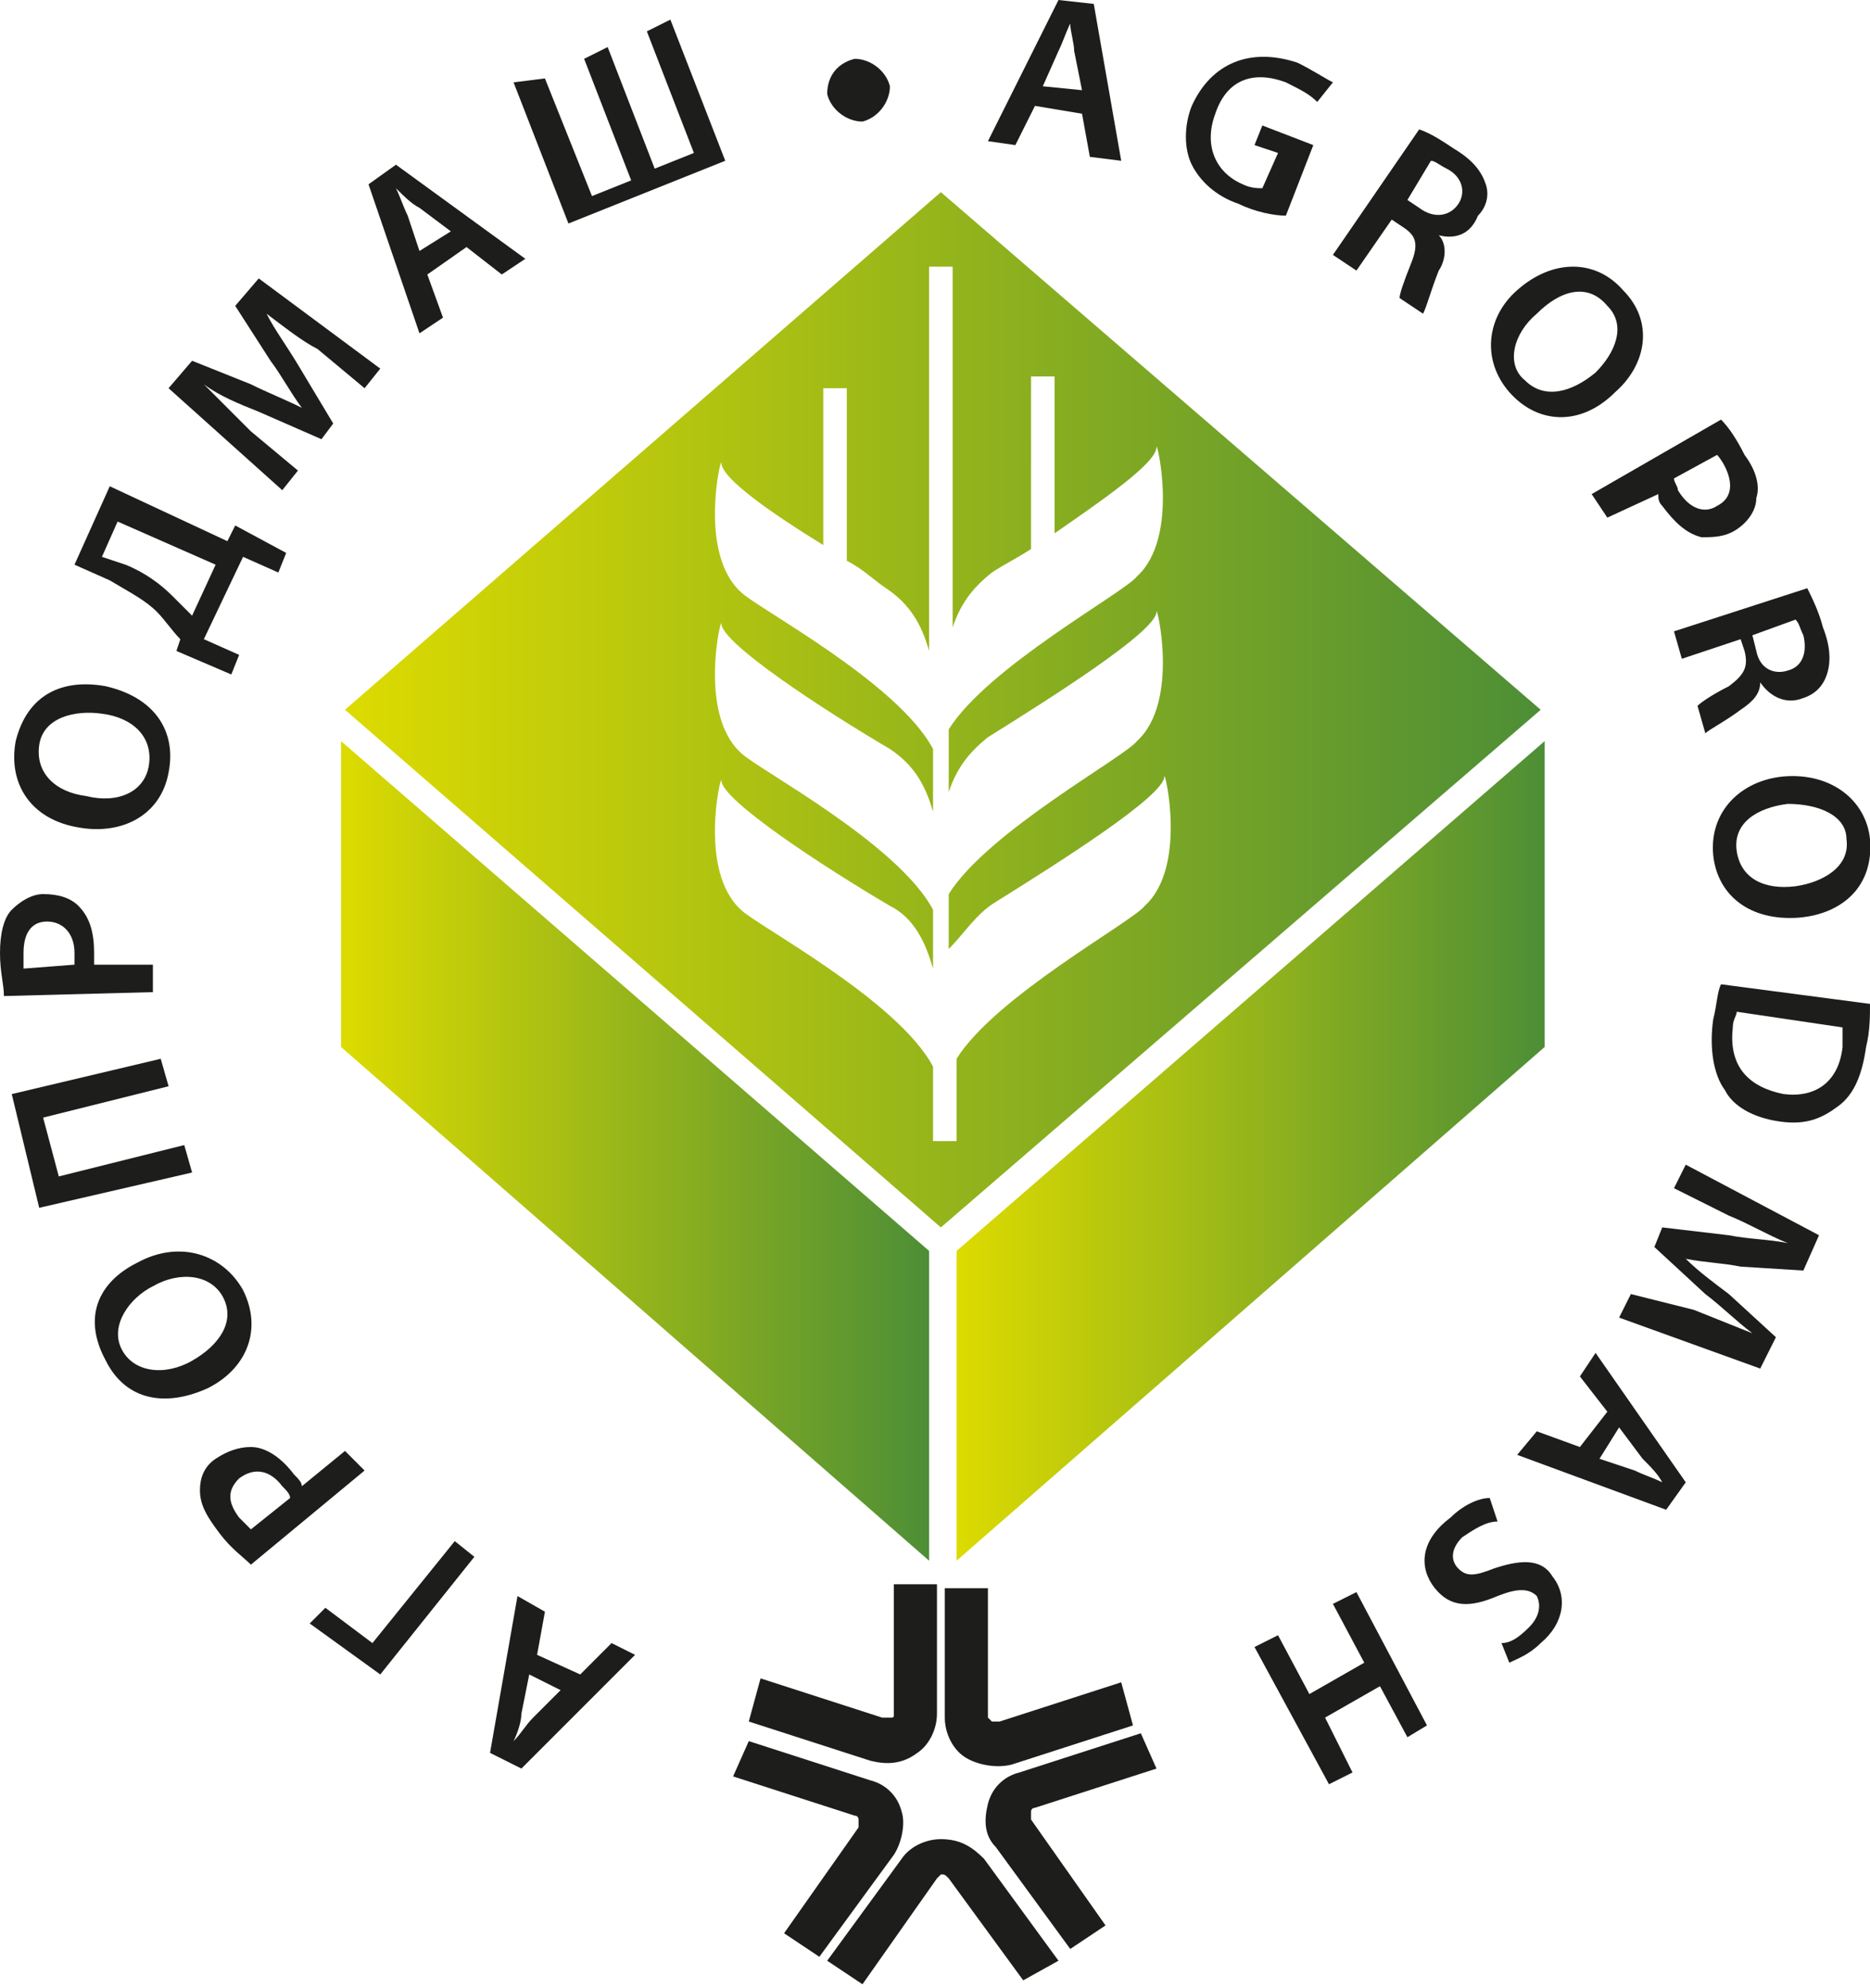 <?xml version="1.0" encoding="UTF-8"?> <!-- Generator: Adobe Illustrator 26.3.1, SVG Export Plug-In . SVG Version: 6.00 Build 0) --> <svg xmlns="http://www.w3.org/2000/svg" xmlns:xlink="http://www.w3.org/1999/xlink" id="Layer_1" x="0px" y="0px" viewBox="0 0 47.7 50.7" style="enable-background:new 0 0 47.7 50.7;" xml:space="preserve"> <style type="text/css"> .st0{fill:#DEBD8A;} .st1{fill:#C5934E;} .st2{fill:#AD7D19;} .st3{fill:#655A00;} .st4{fill:#76480C;} .st5{fill:#BBDBFE;} .st6{fill:#9DB0D3;} .st7{fill:#69A3B7;} .st8{fill:#4B779E;} .st9{fill:#354C77;} .st10{fill:#F0EEDF;} .st11{fill:#FBFBF3;} .st12{fill:#DAE2F5;} .st13{fill:#367CAE;} .st14{fill:#89CBE8;} .st15{fill:none;} .st16{fill:#BD8E5A;} .st17{fill:#E4C48B;} .st18{fill:#523E37;} .st19{fill:#95684B;} .st20{fill:#E9DAC3;} .st21{fill:#A8968C;} .st22{fill:#C5B625;} .st23{fill:#959765;} .st24{fill:#127147;} .st25{fill:#56967B;} .st26{fill:#E4D653;} .st27{fill:#1D1D1B;} .st28{fill-rule:evenodd;clip-rule:evenodd;fill:#1D1D1B;} .st29{fill:url(#SVGID_1_);} .st30{fill:url(#SVGID_00000127028861330593921060000017750063863079083411_);} .st31{fill:url(#SVGID_00000085939494301528000700000004222624069773677477_);} .st32{fill:#E3F8F3;} .st33{clip-path:url(#SVGID_00000011725841085133851990000003495425199353039543_);} .st34{fill:#FDB082;} .st35{fill:#AF0404;} .st36{fill:#FFFFFF;} .st37{fill:#ED7D6B;} .st38{fill:#582C05;} .st39{fill:#3B735A;} .st40{fill:#785B19;} .st41{fill:#BEE0E0;} .st42{fill:#DBB201;} .st43{fill:#82A451;} .st44{fill:#942B40;} .st45{fill:#6F9A50;} .st46{fill:#9FC661;} .st47{fill:#A9293C;} .st48{fill:#912521;} .st49{opacity:0.68;fill:#A9293C;} .st50{fill:#D96CA2;} .st51{clip-path:url(#SVGID_00000133518551698114416860000001515084149188040848_);} .st52{fill:#111518;} .st53{fill:url(#SVGID_00000105394151246185951480000010862070185314421122_);} .st54{fill:url(#SVGID_00000119824967236374908680000004736890217793786250_);} .st55{fill:url(#SVGID_00000129168885279815063000000004960308911262739617_);} .st56{fill:url(#SVGID_00000005981648443201447550000003667329858587129249_);} .st57{fill:#91B0B5;} .st58{fill:#BD6D51;} .st59{fill:#CB7C5A;} .st60{fill:#DB845A;} .st61{fill:#FEB55F;} .st62{fill:#FEBD61;} .st63{fill:#CE7753;} .st64{fill:#A65C46;} .st65{fill:#E2A055;} .st66{fill:#EAA250;} .st67{fill:#A45D46;} .st68{fill:#FECD70;} .st69{fill:#E9A251;} .st70{fill:#EAA34E;} .st71{fill:#F6AF5D;} .st72{fill:#D48C47;} .st73{fill:#DA9345;} .st74{fill:#F8B05B;} .st75{fill:#CB8341;} .st76{fill:#A55E47;} .st77{fill:#A75C46;} .st78{fill:#C37940;} .st79{fill:#FDB45B;} .st80{fill:#AE624A;} .st81{fill:#FDC976;} .st82{fill:#FEC366;} .st83{fill:#F1AC51;} .st84{fill:#DA9247;} .st85{fill:#EEAE58;} .st86{fill:#FECF74;} .st87{fill:#AFCEC6;} .st88{fill:#D6EAA5;} .st89{fill:url(#SVGID_00000129893776673235902430000012395669007706738619_);} .st90{fill:url(#SVGID_00000015323568787936367010000003683318010130511268_);} .st91{fill:url(#SVGID_00000023263724991976634480000005345384724120040109_);} .st92{fill:#F4F4F4;} .st93{fill:url(#SVGID_00000075881353216862933400000003768438069347446939_);} .st94{opacity:0.5;fill:#CACCCB;} .st95{opacity:0.5;} .st96{fill:#C8A65E;} .st97{opacity:0.35;fill:url(#SVGID_00000136382331794815437180000013583062382105592236_);} .st98{opacity:0.5;fill:url(#SVGID_00000107588452334520686260000006190963701861989309_);} .st99{opacity:0.5;fill:url(#SVGID_00000043443264782057934070000013596115482966581904_);} .st100{opacity:0.85;fill:url(#SVGID_00000073688158515795569060000013552799133121536408_);} .st101{opacity:0.35;fill:url(#SVGID_00000163755934655184064640000006207612585486420400_);} .st102{opacity:0.5;fill:url(#SVGID_00000049182377563081115710000010921027298100775819_);} .st103{fill:url(#SVGID_00000166641281803998269410000012582653987840024218_);} .st104{fill:#585559;} .st105{fill:url(#SVGID_00000183222255956019782580000000931700048073251986_);} .st106{fill:#E0DFDA;} .st107{clip-path:url(#SVGID_00000162337513325964752380000017095695064873562525_);} .st108{filter:url(#Adobe_OpacityMaskFilter);} .st109{fill:url(#SVGID_00000122685411789829395190000011282395071948421546_);} .st110{opacity:0.4;mask:url(#SVGID_00000148627540529251254790000013386560084446723473_);fill:url(#SVGID_00000021832619642563170820000006122726510623397281_);} .st111{filter:url(#Adobe_OpacityMaskFilter_00000003801317092159114640000004342074599643120565_);} .st112{fill:url(#SVGID_00000171694217235531539120000002947241294729036976_);} .st113{opacity:0.6;mask:url(#SVGID_00000008835051269540418400000013969286259239919508_);fill:url(#SVGID_00000061430558816001306180000000639000474314117021_);} .st114{opacity:0.7;fill:url(#SVGID_00000093160906945251070800000012534243975151276192_);} .st115{fill:#334405;} .st116{opacity:0.3;fill:url(#SVGID_00000104689887378496044600000013797545447394684859_);} .st117{opacity:0.4;fill:url(#SVGID_00000123421423077906695860000010594858273895754682_);} .st118{opacity:0.4;fill:url(#SVGID_00000035509183447538632350000009529270587844924053_);} .st119{filter:url(#Adobe_OpacityMaskFilter_00000067935341977930017090000005346113401093007537_);} .st120{fill:url(#SVGID_00000031929227602353908170000007255063412646702764_);} .st121{opacity:0.4;mask:url(#SVGID_00000085967202882685992980000002023528681906587296_);fill:url(#SVGID_00000140716484896933244570000006444142254607102649_);} .st122{filter:url(#Adobe_OpacityMaskFilter_00000173880681038931926800000014951381474896788136_);} .st123{fill:url(#SVGID_00000166639270894628311280000011086693702505997464_);} .st124{opacity:0.6;mask:url(#SVGID_00000173843805401728117130000001174330696047149988_);fill:url(#SVGID_00000011003288051346644990000005454402616926612629_);} .st125{opacity:0.7;fill:url(#SVGID_00000117670383743330577500000013328367478626122166_);} .st126{opacity:0.3;fill:url(#SVGID_00000036965381836173282120000009490952539870886588_);} .st127{opacity:0.4;fill:url(#SVGID_00000004506493162337726070000011828692688290578307_);} .st128{opacity:0.4;fill:url(#SVGID_00000127036546638348668810000003502028273864074931_);} .st129{fill:url(#SVGID_00000097460284743484467650000011514338012668606360_);} .st130{opacity:0.7;fill:url(#SVGID_00000001655954298728274310000011495071931901848203_);} .st131{opacity:0.3;fill:url(#SVGID_00000029021286755615415690000001334375264276184192_);} .st132{opacity:0.4;fill:url(#SVGID_00000145739617199168704830000004448766272111253434_);} .st133{opacity:0.4;fill:url(#SVGID_00000140708552036998072120000005353483614934412955_);} .st134{opacity:0.4;fill:#3A7C1F;} .st135{fill:#D6D6D4;} .st136{fill:#95FCFB;} .st137{fill:url(#SVGID_00000046335749612506529310000017164827649203572871_);} .st138{fill:url(#SVGID_00000043423007253812799520000010665770492571517628_);} .st139{fill:url(#SVGID_00000006678100044576360490000008120715243025202089_);} .st140{fill:url(#SVGID_00000085935830516557795310000014493657820930556072_);} .st141{fill:url(#SVGID_00000114783538143754377210000017450284344083338175_);} .st142{fill:url(#SVGID_00000132800505840831035410000000014504457539242173_);} .st143{fill:url(#SVGID_00000033340306127694954110000016005763024588327312_);} .st144{fill:url(#SVGID_00000106864602329753261040000015273040955707742347_);} .st145{fill:url(#SVGID_00000183944265800313841360000017132156780841446273_);} .st146{fill:url(#SVGID_00000158734291159129952940000005934125691116236682_);} .st147{fill:#C8E3EA;} .st148{fill:#FFE64B;} .st149{fill:#F9CF3B;} .st150{fill:#FDED74;} .st151{fill:#55B648;} .st152{fill:#51A346;} .st153{fill:#D1E4EA;} .st154{fill:#F4F5FA;} .st155{fill:#DDDDDD;} .st156{fill:#FDFDFF;} .st157{fill:#FFFF98;} .st158{fill:#EFCD3F;} .st159{fill:#BCBCBC;} .st160{clip-path:url(#SVGID_00000011023772317698057580000002818469302818227363_);fill:#E3F8F3;} .st161{clip-path:url(#SVGID_00000011023772317698057580000002818469302818227363_);} .st162{fill:#7E8286;} .st163{opacity:0.5;fill:#8C959D;} .st164{fill:#5B606C;} .st165{fill:#FFE700;} .st166{fill:#FC8A07;} .st167{clip-path:url(#SVGID_00000072970941839834072990000012295473719467971460_);fill:#DB8305;} .st168{clip-path:url(#SVGID_00000072970941839834072990000012295473719467971460_);} .st169{fill:#FF9D00;} .st170{fill:#FFB600;} .st171{fill:#FFC900;} .st172{fill:#037213;} .st173{fill:#6D9B16;} .st174{fill:#E58703;} .st175{fill:#91C53D;} .st176{fill:#B2B6BA;} .st177{fill:#73767A;} .st178{fill:#D2D5D4;} .st179{fill:#94989C;} .st180{fill:#B0B3B3;} </style> <g> <g> <path class="st27" d="M14.8,42.7l0.8-0.8l0.6,0.3l-2.9,2.9l-0.8-0.4l0.7-4l0.7,0.4l-0.2,1.1L14.8,42.7z M13.5,42.7l-0.2,1 c0,0.2-0.1,0.5-0.2,0.7l0,0c0.2-0.2,0.3-0.4,0.5-0.6l0.7-0.7L13.5,42.7z"></path> <path class="st27" d="M7.9,41.4L8.3,41l1.2,0.9l2.1-2.6l0.5,0.4l-2.4,3L7.9,41.4z"></path> <path class="st27" d="M6.4,39.9c-0.2-0.2-0.5-0.4-0.8-0.8c-0.3-0.4-0.5-0.7-0.5-1.1c0-0.3,0.1-0.6,0.4-0.8 c0.3-0.2,0.6-0.3,0.9-0.3c0.4,0,0.8,0.3,1.1,0.7c0.1,0.1,0.2,0.2,0.2,0.3l1.1-0.9l0.5,0.5L6.4,39.9z M7.4,38.2 c0-0.1-0.1-0.2-0.2-0.3c-0.3-0.4-0.7-0.5-1.1-0.2c-0.3,0.3-0.3,0.6,0,1c0.1,0.1,0.2,0.2,0.3,0.3L7.4,38.2z"></path> <path class="st27" d="M3.5,32.2c1.1-0.6,2.2-0.2,2.7,0.7c0.5,1,0.1,2-0.9,2.5c-1.1,0.5-2.1,0.3-2.6-0.7 C2.1,33.6,2.5,32.7,3.5,32.2z M4.9,34.7c0.7-0.4,1.1-1,0.8-1.6c-0.3-0.6-1.1-0.7-1.8-0.3c-0.6,0.3-1.1,1-0.8,1.6 C3.4,35,4.2,35.1,4.9,34.7z"></path> <path class="st27" d="M0.3,27.9L4.1,27l0.2,0.7l-3.2,0.8l0.4,1.5l3.2-0.8l0.2,0.7L1,30.8L0.3,27.9z"></path> <path class="st27" d="M0.1,25.4C0.1,25.1,0,24.8,0,24.3c0-0.5,0.1-0.9,0.3-1.1c0.2-0.2,0.5-0.4,0.8-0.4c0.4,0,0.7,0.1,0.9,0.3 c0.3,0.3,0.4,0.7,0.4,1.2c0,0.1,0,0.2,0,0.3l1.5,0l0,0.7L0.1,25.4z M1.9,24.6c0-0.1,0-0.2,0-0.3c0-0.5-0.3-0.8-0.7-0.8 c-0.4,0-0.6,0.3-0.6,0.8c0,0.2,0,0.3,0,0.4L1.9,24.6z"></path> <path class="st27" d="M2.7,17.5c1.3,0.3,1.8,1.2,1.6,2.2c-0.2,1.1-1.2,1.6-2.3,1.4c-1.2-0.2-1.8-1.1-1.6-2.2 C0.7,17.7,1.6,17.3,2.7,17.5z M2.2,20.3c0.8,0.2,1.5-0.1,1.6-0.8c0.1-0.7-0.4-1.2-1.2-1.3C1.9,18.1,1.1,18.3,1,19 C0.9,19.7,1.4,20.2,2.2,20.3z"></path> <path class="st27" d="M2.8,12.4l3,1.4L6,13.4l1.3,0.7l-0.2,0.5l-0.9-0.4l-1,2.1l0.9,0.4l-0.2,0.5l-1.4-0.6l0.1-0.3 c-0.2-0.2-0.4-0.5-0.6-0.7c-0.3-0.3-0.7-0.5-1.2-0.8l-0.9-0.4L2.8,12.4z M3.2,14.4c0.5,0.2,0.9,0.5,1.2,0.8 c0.2,0.2,0.4,0.4,0.5,0.5l0.6-1.3L3,13.3l-0.4,0.9L3.2,14.4z"></path> <path class="st27" d="M8.1,8.9C7.7,8.7,7.2,8.3,6.8,8l0,0C7,8.4,7.3,8.8,7.6,9.3l0.9,1.5l-0.3,0.4l-1.6-0.7 c-0.5-0.2-1-0.4-1.4-0.7l0,0C5.6,10.2,6,10.6,6.4,11L7.6,12l-0.4,0.5L4.3,9.9l0.6-0.7l1.5,0.6c0.4,0.2,0.9,0.4,1.3,0.6l0,0 C7.4,10,7.2,9.6,6.9,9.2L6,7.8l0.6-0.7l3.1,2.3L9.3,9.9L8.1,8.9z"></path> <path class="st27" d="M10.9,7l0.4,1.1l-0.6,0.4L9.4,4.7l0.7-0.5l3.3,2.4L12.8,7l-0.9-0.7L10.9,7z M11.5,5.9l-0.8-0.6 c-0.2-0.1-0.4-0.3-0.6-0.5l0,0c0.1,0.2,0.2,0.5,0.3,0.7l0.3,0.9L11.5,5.9z"></path> <path class="st27" d="M13.9,2L15.1,5l1-0.4l-1.2-3.1l0.6-0.3l1.2,3.1l1-0.4l-1.2-3.1l0.6-0.3l1.4,3.6l-4,1.6l-1.4-3.6L13.9,2z"></path> <path class="st27" d="M22,3.1c-0.4,0-0.8-0.3-0.9-0.7c0-0.5,0.3-0.8,0.7-0.9c0.4,0,0.8,0.3,0.9,0.7C22.7,2.6,22.4,3,22,3.1L22,3.1 z"></path> <path class="st27" d="M26.4,2.7l-0.5,1l-0.7-0.1L27,0l0.9,0.1l0.7,4L27.8,4l-0.2-1.1L26.4,2.7z M27.6,2.3l-0.2-1 c0-0.2-0.1-0.5-0.1-0.7l0,0c-0.1,0.2-0.2,0.5-0.3,0.7l-0.4,0.9L27.6,2.3z"></path> <path class="st27" d="M32.8,5.5c-0.3,0-0.8-0.1-1.2-0.3c-0.6-0.2-1-0.6-1.2-1c-0.2-0.4-0.2-1,0-1.5c0.5-1.1,1.5-1.5,2.7-1.1 C33.5,1.8,33.8,2,34,2.1l-0.4,0.5c-0.2-0.2-0.4-0.3-0.8-0.5c-0.8-0.3-1.5-0.1-1.8,0.8c-0.3,0.8,0,1.5,0.7,1.8 c0.2,0.1,0.4,0.1,0.5,0.1l0.4-0.9L32,3.7l0.2-0.5l1.3,0.5L32.8,5.5z"></path> <path class="st27" d="M36.2,3.3c0.3,0.1,0.6,0.3,0.9,0.5c0.5,0.3,0.7,0.6,0.8,0.9c0.1,0.3,0,0.6-0.2,0.8C37.5,6,37.1,6.1,36.7,6 l0,0c0.2,0.2,0.2,0.6,0,0.9c-0.2,0.5-0.3,0.9-0.4,1.1l-0.6-0.4c0-0.1,0.1-0.4,0.3-0.9c0.2-0.5,0.1-0.7-0.2-0.9l-0.3-0.2l-0.9,1.3 l-0.6-0.4L36.2,3.3z M35.9,5.1l0.3,0.2c0.4,0.3,0.8,0.2,1-0.1c0.2-0.3,0.1-0.7-0.3-0.9c-0.2-0.1-0.3-0.2-0.4-0.2L35.9,5.1z"></path> <path class="st27" d="M41.2,10c-0.9,0.9-2,0.8-2.7,0c-0.7-0.8-0.6-1.9,0.2-2.6c0.9-0.8,2-0.8,2.7,0C42.2,8.2,42,9.3,41.2,10z M39.2,8c-0.6,0.5-0.8,1.3-0.3,1.7c0.5,0.5,1.2,0.3,1.8-0.2C41.2,9,41.5,8.3,41,7.8C40.5,7.2,39.8,7.4,39.2,8z"></path> <path class="st27" d="M43.9,10.7c0.2,0.2,0.4,0.5,0.6,0.9c0.3,0.4,0.4,0.8,0.3,1.1c0,0.3-0.2,0.6-0.5,0.8 c-0.3,0.2-0.6,0.2-0.9,0.2c-0.4-0.1-0.7-0.4-1-0.8c-0.1-0.1-0.1-0.2-0.1-0.3L41,13.2l-0.4-0.6L43.9,10.7z M42.7,12.2 c0,0.1,0.1,0.2,0.1,0.3c0.3,0.5,0.7,0.6,1,0.4c0.4-0.2,0.4-0.6,0.2-1c-0.1-0.2-0.2-0.3-0.2-0.3L42.7,12.2z"></path> <path class="st27" d="M46.1,15c0.1,0.2,0.3,0.6,0.4,1c0.2,0.5,0.2,0.9,0.1,1.2c-0.1,0.3-0.3,0.5-0.6,0.6c-0.5,0.2-0.9-0.1-1.1-0.4 l0,0c0,0.3-0.2,0.5-0.5,0.7c-0.4,0.3-0.8,0.5-0.9,0.6l-0.2-0.7c0.1-0.1,0.4-0.3,0.8-0.5c0.4-0.3,0.5-0.5,0.4-0.9l-0.1-0.3 l-1.5,0.5l-0.2-0.7L46.1,15z M44.7,16.2l0.1,0.4c0.1,0.5,0.5,0.6,0.8,0.5c0.4-0.1,0.5-0.5,0.4-0.9c-0.1-0.2-0.1-0.3-0.2-0.4 L44.7,16.2z"></path> <path class="st27" d="M45.9,23.4c-1.3,0.1-2.1-0.6-2.2-1.6c-0.1-1.1,0.7-1.9,1.8-2c1.2-0.1,2.1,0.6,2.2,1.6 C47.8,22.6,47,23.3,45.9,23.4z M45.6,20.5c-0.8,0.1-1.4,0.5-1.3,1.2c0.1,0.7,0.7,1,1.5,0.9c0.7-0.1,1.4-0.5,1.3-1.2 C47.1,20.8,46.4,20.5,45.6,20.5z"></path> <path class="st27" d="M47.7,25.6c0,0.3,0,0.7-0.1,1.1c-0.1,0.7-0.3,1.2-0.7,1.5c-0.4,0.3-0.8,0.5-1.5,0.4 c-0.7-0.1-1.2-0.4-1.4-0.8c-0.3-0.4-0.4-1.1-0.3-1.8c0.1-0.4,0.1-0.7,0.2-0.9L47.7,25.6z M44.3,25.8c0,0.1-0.1,0.2-0.1,0.4 c-0.1,0.9,0.3,1.5,1.3,1.7c0.8,0.1,1.4-0.3,1.5-1.2c0-0.2,0-0.4,0-0.5L44.3,25.8z"></path> <path class="st27" d="M43.2,33.4c0.5,0.2,1,0.4,1.5,0.6l0,0c-0.4-0.3-0.8-0.7-1.2-1l-1.3-1.2l0.2-0.5l1.7,0.2 c0.5,0.1,1,0.1,1.5,0.2l0,0c-0.5-0.2-1-0.5-1.5-0.7l-1.4-0.7l0.3-0.6l3.4,1.8l-0.4,0.9l-1.6-0.1c-0.5-0.1-0.9-0.1-1.4-0.2l0,0 c0.3,0.3,0.7,0.6,1.1,0.9l1.2,1.1l-0.4,0.8l-3.6-1.3l0.3-0.6L43.2,33.4z"></path> <path class="st27" d="M41,36l-0.7-0.9l0.4-0.6l2.3,3.3l-0.5,0.7l-3.8-1.4l0.5-0.6l1.1,0.4L41,36z M40.8,37.2l0.9,0.3 c0.2,0.1,0.5,0.2,0.7,0.3l0,0c-0.1-0.2-0.3-0.4-0.5-0.6l-0.6-0.8L40.8,37.2z"></path> <path class="st27" d="M38.2,38.8c-0.3,0-0.6,0.2-0.9,0.4C37,39.5,37,39.8,37.2,40c0.2,0.2,0.4,0.2,0.9,0c0.6-0.2,1.2-0.3,1.5,0.2 c0.4,0.5,0.3,1.2-0.3,1.7c-0.3,0.3-0.6,0.4-0.8,0.5l-0.2-0.5c0.2,0,0.4-0.1,0.7-0.4c0.3-0.3,0.3-0.6,0.2-0.8c-0.2-0.2-0.5-0.2-1,0 C37.5,41,37,41,36.6,40.5c-0.4-0.5-0.4-1.2,0.4-1.8c0.3-0.3,0.7-0.5,1-0.5L38.2,38.8z"></path> <path class="st27" d="M35.9,44.3L35.2,43l-1.4,0.8l0.7,1.4l-0.6,0.3L32,42l0.6-0.3l0.8,1.5l1.4-0.8l-0.8-1.5l0.6-0.3l1.8,3.4 L35.9,44.3z"></path> </g> <g> <g> <g> <g> <g> <path class="st28" d="M19.1,43.9l3.1,1c0.4,0.1,0.8,0.1,1.2-0.2c0.3-0.2,0.5-0.6,0.5-1v-3.3h-1.1v3.3c0,0.1,0,0.1-0.1,0.1 c-0.1,0-0.1,0-0.2,0l-3.1-1L19.1,43.9z"></path> </g> <g> <path class="st28" d="M28.6,42.9l-3.1,1c-0.1,0-0.1,0-0.2,0c0,0-0.1-0.1-0.1-0.1v-3.3h-1.1v3.3c0,0.4,0.2,0.8,0.5,1 c0.3,0.2,0.8,0.3,1.2,0.2l3.1-1L28.6,42.9z"></path> </g> <g> <path class="st28" d="M27,50l-1.9-2.6c-0.3-0.3-0.6-0.5-1.1-0.5c-0.4,0-0.8,0.2-1,0.5L21.1,50l0.9,0.6l1.9-2.7 c0,0,0.1-0.1,0.1-0.1c0.1,0,0.1,0,0.2,0.1l1.9,2.6L27,50z"></path> </g> <g> <path class="st28" d="M29.1,44.2l-3.1,1c-0.4,0.1-0.7,0.4-0.8,0.8c-0.1,0.4-0.1,0.8,0.2,1.1l1.9,2.6l0.9-0.6l-1.9-2.7 c0,0,0-0.1,0-0.2c0-0.1,0.1-0.1,0.1-0.1l3.1-1L29.1,44.2z"></path> </g> <g> <path class="st28" d="M18.7,45.3l3.1,1c0.1,0,0.1,0.1,0.1,0.1c0,0.1,0,0.1,0,0.2l-1.9,2.7l0.9,0.6l1.9-2.6 c0.2-0.3,0.3-0.8,0.2-1.1c-0.1-0.4-0.4-0.7-0.8-0.8l-3.1-1L18.7,45.3z"></path> </g> </g> </g> </g> </g> <g> <g> <linearGradient id="SVGID_1_" gradientUnits="userSpaceOnUse" x1="8.697" y1="29.311" x2="23.702" y2="29.311"> <stop offset="0" style="stop-color:#DDDB00"></stop> <stop offset="1" style="stop-color:#4D8E36"></stop> </linearGradient> <polygon class="st29" points="23.7,39.8 8.7,26.7 8.7,18.9 23.7,31.9 "></polygon> <linearGradient id="SVGID_00000127013404428862788340000011866575691870133420_" gradientUnits="userSpaceOnUse" x1="24.366" y1="29.311" x2="39.371" y2="29.311"> <stop offset="0" style="stop-color:#DDDB00"></stop> <stop offset="1" style="stop-color:#4D8E36"></stop> </linearGradient> <polygon style="fill:url(#SVGID_00000127013404428862788340000011866575691870133420_);" points="24.4,39.8 39.4,26.7 39.4,18.9 24.4,31.9 "></polygon> </g> <g> <linearGradient id="SVGID_00000021119097961309188260000000828125121542936764_" gradientUnits="userSpaceOnUse" x1="8.771" y1="18.113" x2="39.295" y2="18.113"> <stop offset="0" style="stop-color:#DDDB00"></stop> <stop offset="1" style="stop-color:#4D8E36"></stop> </linearGradient> <path style="fill:url(#SVGID_00000021119097961309188260000000828125121542936764_);" d="M24,4.9L8.8,18.1L24,31.3l15.3-13.2 L24,4.9z M25.4,23c1.6-1,4.3-2.7,4.3-3.2c0-0.2,0.6,2.3-0.5,3.3c-0.3,0.4-3.8,2.3-4.8,3.9v2.1h-0.6v-1.9c-0.9-1.7-4.5-3.6-4.9-4 c-1.1-1-0.5-3.5-0.5-3.3c0,0.5,2.6,2.2,4.3,3.2c0.6,0.3,0.9,0.9,1.1,1.6v-1.5c-0.9-1.7-4.5-3.6-4.9-4c-1.1-1-0.5-3.5-0.5-3.3 c0,0.5,2.6,2.2,4.3,3.2c0.6,0.4,0.9,0.9,1.1,1.6v-1.6c-0.9-1.7-4.5-3.6-4.9-4c-1.1-1-0.5-3.5-0.5-3.3c0,0.4,1.3,1.3,2.6,2.1v-4 h0.6v4.4c0.4,0.2,0.7,0.5,1,0.7c0.6,0.4,0.9,0.9,1.1,1.6V6.8h0.6v9.2c0.2-0.6,0.5-1,1-1.4c0.3-0.2,0.7-0.4,1-0.6V9.6h0.6v4 c1.3-0.9,2.6-1.8,2.6-2.2c0-0.2,0.6,2.3-0.5,3.3c-0.3,0.4-3.8,2.3-4.8,3.9v1.6c0.2-0.6,0.5-1,1-1.4c1.6-1,4.3-2.7,4.3-3.2 c0-0.2,0.6,2.3-0.5,3.3c-0.3,0.4-3.8,2.3-4.8,3.9v1.4C24.6,23.8,24.9,23.3,25.4,23z"></path> </g> </g> </g> </svg> 